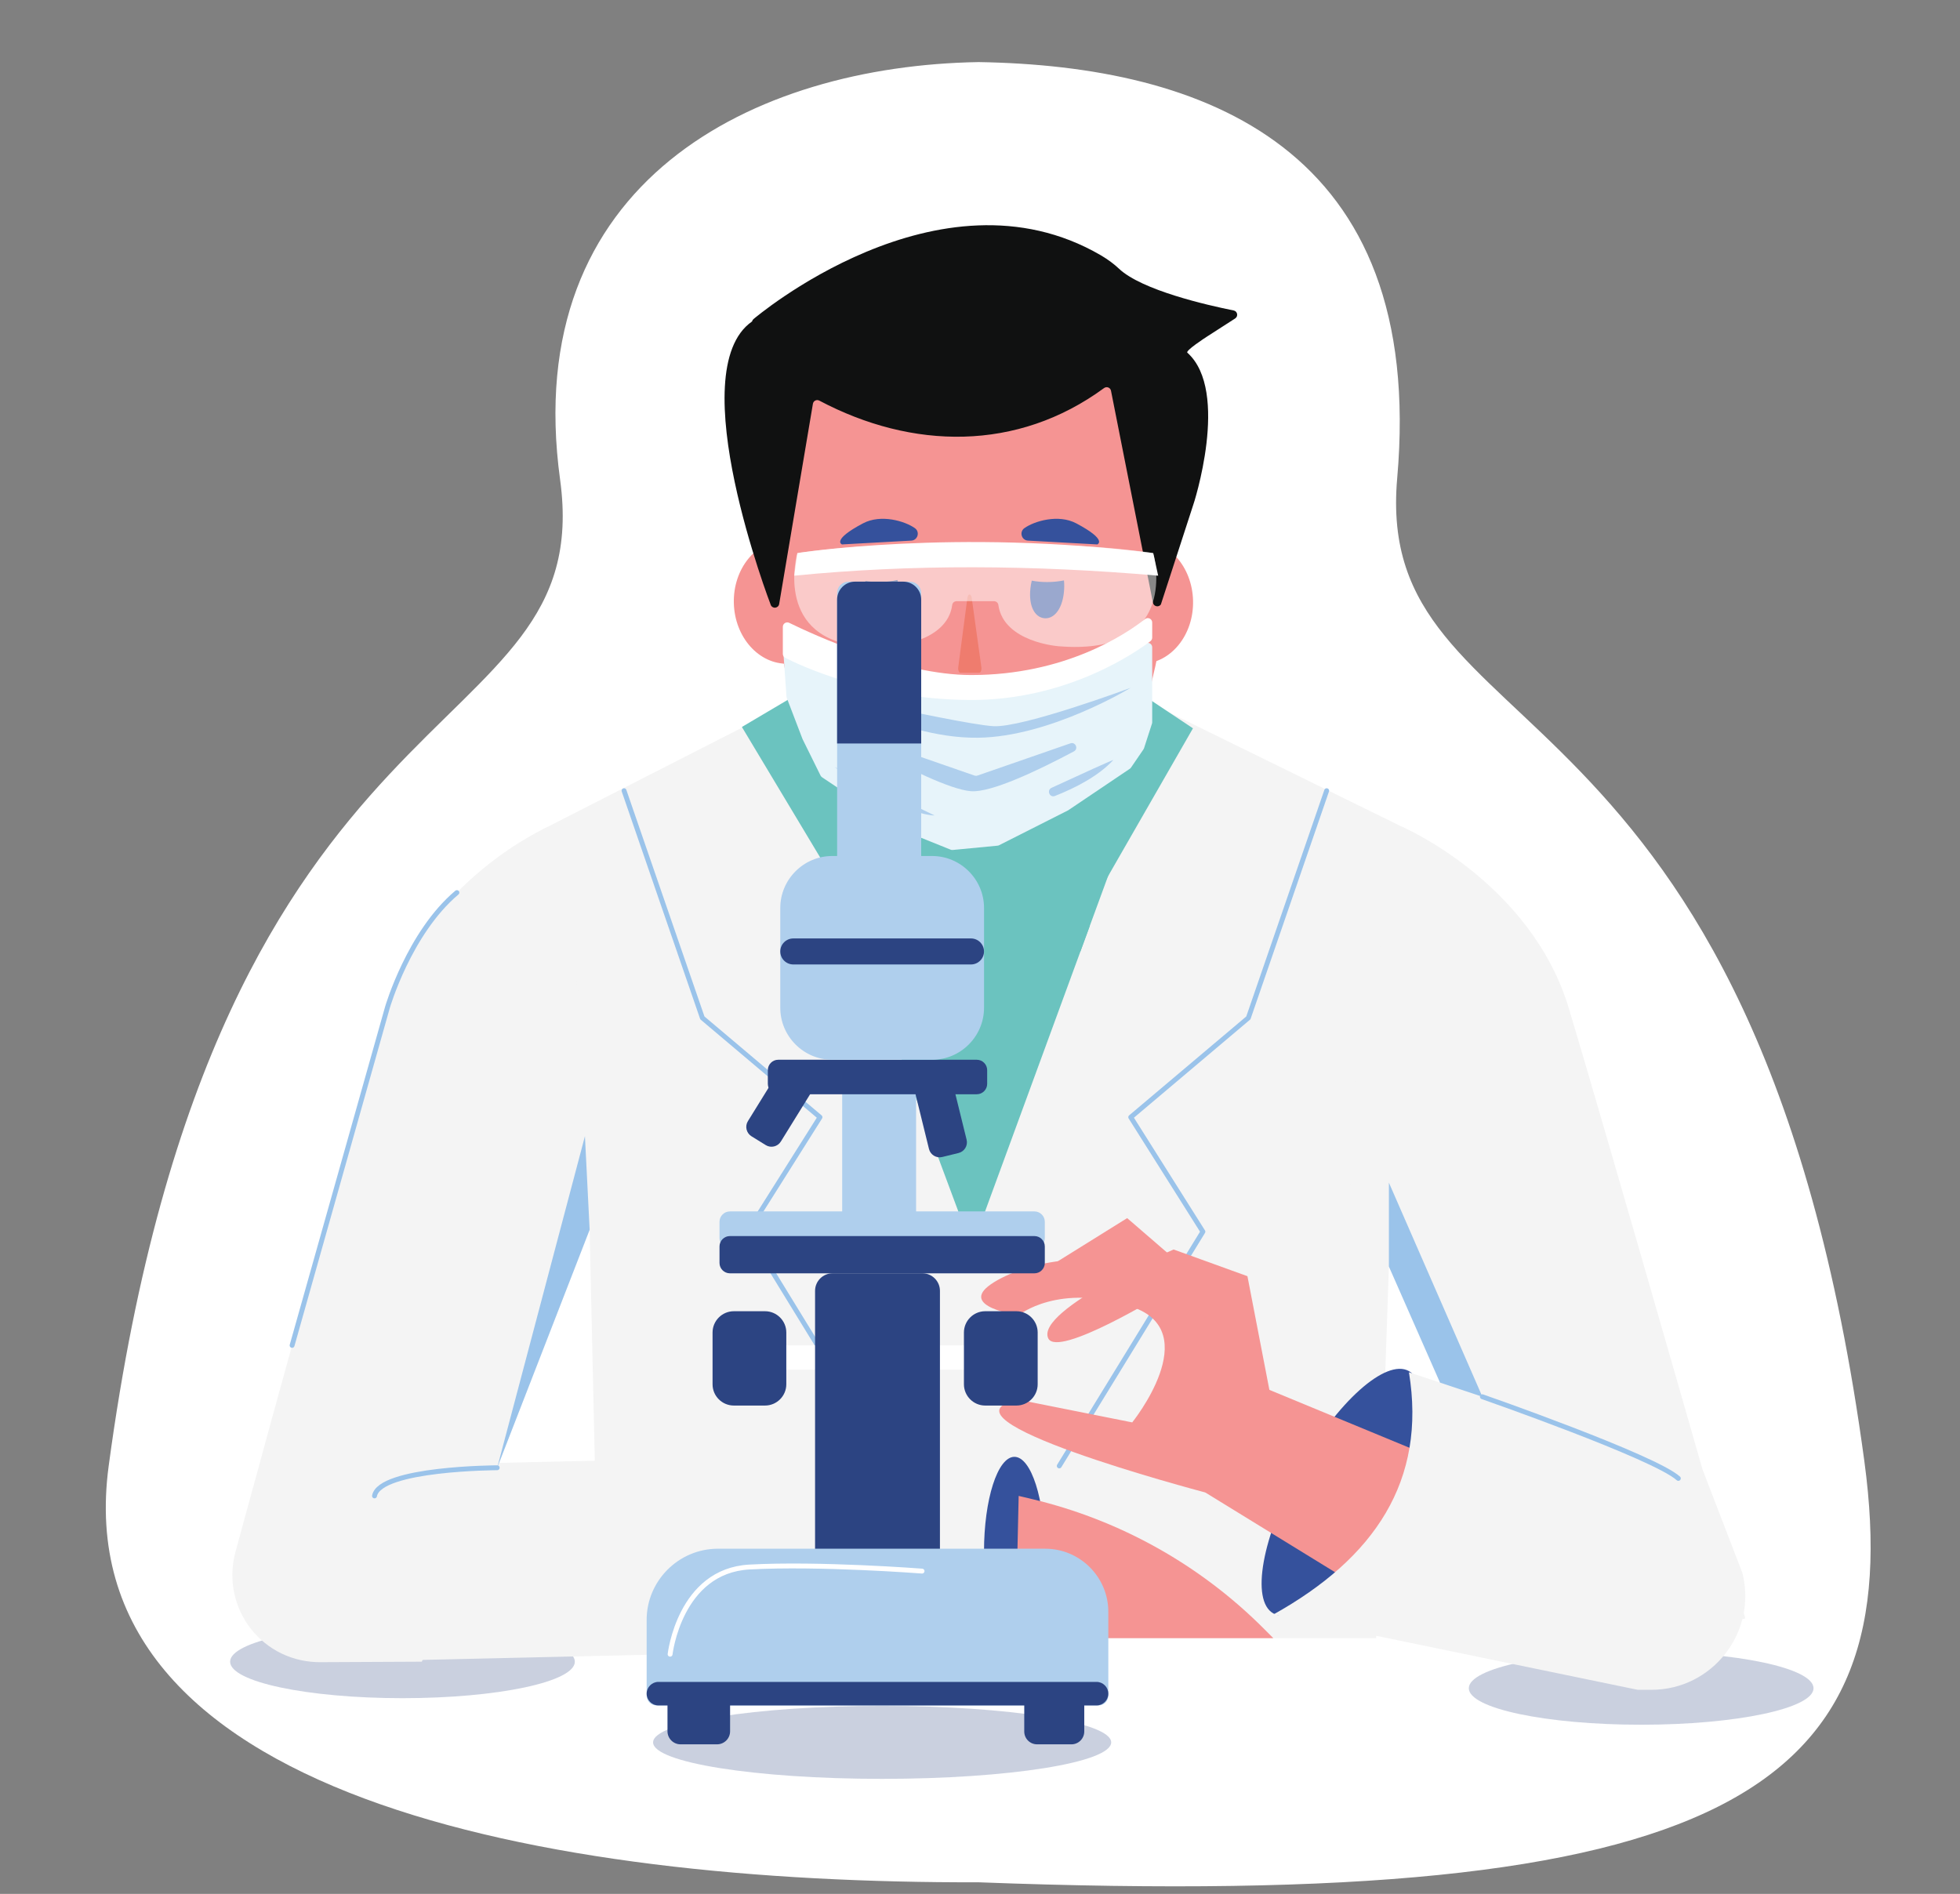 <?xml version="1.0" encoding="utf-8"?>
<!-- Generator: Adobe Illustrator 24.1.3, SVG Export Plug-In . SVG Version: 6.00 Build 0)  -->
<svg version="1.1" id="Warstwa_1" xmlns="http://www.w3.org/2000/svg" xmlns:xlink="http://www.w3.org/1999/xlink" x="0px" y="0px"
	 viewBox="0 0 620.9 600" style="enable-background:new 0 0 620.9 600;" xml:space="preserve">
<rect x="0" y="0" width="620.9" height="600" fill="#808080" stroke="none"/>
<style type="text/css">
	.st0{fill:#FFFFFF;}
	.st1{opacity:0.25;fill:#2C4482;}
	.st2{fill:#F4F4F4;}
	.st3{fill:#6BC3BF;}
	.st4{fill:#F59493;}
	.st5{fill:#101111;}
	.st6{fill:#EF7C6E;}
	.st7{fill:#2C4482;}
	.st8{fill:#35519C;}
	.st9{opacity:0.5;fill:#FFFFFF;}
	.st10{fill:#E7F4FA;}
	.st11{fill:#AFCFED;}
	.st12{fill:none;stroke:#9AC3EA;stroke-width:1.546;stroke-linecap:round;stroke-linejoin:round;stroke-miterlimit:10;}
	.st13{fill:#9AC3EA;}
	.st14{fill:none;stroke:#FFFFFF;stroke-width:1.546;stroke-linecap:round;stroke-linejoin:round;stroke-miterlimit:10;}
</style>
<path class="st0" d="M310.01,596.33C172.75,596.68,20.3,569.2,34.43,464.41c34.35-254.88,154.97-225.08,143-312.47
	c-12.94-94.56,61.5-131.11,132.59-132.27l0,0c71.09,1.16,141.81,26.81,132.59,131.86c-7.72,87.87,113.66,56.59,148,311.47
	C604.73,567.79,546.61,605.3,310.01,596.33"/>
<ellipse class="st1" cx="127.5" cy="526.44" rx="54.6" ry="11.56"/>
<ellipse class="st1" cx="519.9" cy="534.85" rx="54.6" ry="11.56"/>
<polygon class="st2" points="349.32,215.39 444.74,262.22 435.95,518.99 189.69,518.99 186.49,376.53 171.75,262.84 258.18,218.73 
	"/>
<path class="st2" d="M552.88,512.73l-54.15,13.71l-73.88-157.43l19.3-107.09c0,0,40.79,17.54,52.84,57.54
	C509.03,359.46,552.88,512.73,552.88,512.73z"/>
<path class="st2" d="M102.05,526.59l31.59-0.15l60.03-154.57l-20.02-109.96c0,0-38.82,17-50.93,57.28
	c-8.51,28.28-34.39,121.9-48.1,172.34C69.7,509.63,83.31,527.02,102.05,526.59z"/>
<polygon class="st3" points="258.2,261.92 307.85,395.25 353.48,270.84 "/>
<polygon class="st3" points="303.98,270.9 343.21,291.18 377.91,230.74 358.7,217.92 "/>
<polygon class="st3" points="310.43,275.45 276.2,298.97 235.02,230.31 252.89,219.74 "/>
<ellipse transform="matrix(1 -0.024 0.024 1 -4.54 8.869)" class="st4" cx="361.23" cy="190.5" rx="16.68" ry="19.62"/>
<ellipse transform="matrix(1 -0.024 0.024 1 -4.573 6.135)" class="st4" cx="249.15" cy="190.5" rx="16.68" ry="19.62"/>
<path class="st4" d="M245.43,119.34c-0.11,0.18-0.17,0.37-0.19,0.58c-0.52,6.38-8.49,111.01,23.04,131.09
	c31.56,20.1,75.19,13.12,89.08-13.23c13.89-26.34,28.72-131.58-12.95-139.72C302.85,89.94,265.58,85.16,245.43,119.34z"/>
<path class="st5" d="M238.66,101.12c-0.21,0.19-0.36,0.44-0.42,0.72c-22.62,15.71,5.96,89.9,5.96,89.9c0.6,1.22,2.41,0.95,2.63-0.39
	l10.69-63.44c0.16-0.94,1.19-1.44,2.03-0.99c29.42,15.58,62.72,16.18,90.19-3.97c0.83-0.61,2.01-0.17,2.21,0.84l13.29,67.17
	c0.24,1.19,1.78,1.54,2.5,0.56l10.17-31.29c0.14-0.18,11.86-36.29-1.77-48.49c-0.69-0.62,5.53-4.66,6.3-5.16l8.83-5.68
	c1.06-0.68,0.76-2.3-0.47-2.54c-8.25-1.65-29.1-6.39-36.33-13.24c-1.37-1.29-3.32-2.83-5.79-4.27
	C297.34,50.97,238.66,101.12,238.66,101.12z"/>
<path class="st6" d="M306.46,189.38l-2.9,22c-0.12,0.89,0.22,1.76,0.68,1.76h5.97c0.46,0,0.8-0.88,0.67-1.77l-3.06-22
	C307.62,187.99,306.64,188,306.46,189.38z"/>
<path class="st7" d="M284.3,183.74c-1.72,0.41-3.71,0.66-5.85,0.66c-1.52,0-2.97-0.12-4.3-0.34c-0.1,1.16-0.1,2.39,0.04,3.68
	c0.61,5.62,3.48,9.88,6.41,9.51c2.93-0.37,4.8-5.22,4.19-10.84C284.68,185.47,284.52,184.58,284.3,183.74z"/>
<path class="st8" d="M331.72,184.4c-1.74,0-3.39-0.16-4.87-0.44c-0.19,0.78-0.34,1.59-0.43,2.45c-0.61,5.62,1.37,9.07,4.3,9.44
	c2.93,0.37,5.68-2.48,6.3-8.1c0.15-1.35,0.15-2.66,0.03-3.87C335.45,184.2,333.64,184.4,331.72,184.4z"/>
<path class="st9" d="M364.39,175.08c-19.75-2.77-38.81-2.82-55.35-1.7c-0.06,0-0.11,0-0.17,0c-16.54-1.12-35.6-1.06-55.35,1.7
	c-0.58,0.08-1.05,0.51-1.18,1.08c-1.17,5.35-5.09,31.45,30.15,28.58c0,0,17.61-1.21,19.16-13.1c0.09-0.68,0.69-1.18,1.38-1.18h11.86
	c0.68,0,1.28,0.49,1.37,1.16c1.66,11.9,19.15,13.12,19.15,13.12c35.24,2.87,31.32-23.23,30.15-28.58
	C365.44,175.59,364.97,175.16,364.39,175.08z"/>
<path class="st10" d="M248.14,206.41c-0.07-1.01,0.91-1.76,1.87-1.42c8.76,3.18,43.54,15.53,55.32,15.2
	c11.9-0.33,49.06-13.34,57.81-16.45c0.91-0.32,1.86,0.35,1.86,1.32v23.76c0,0.15-0.02,0.29-0.07,0.43l-2.52,7.8
	c-0.04,0.13-0.1,0.25-0.18,0.36l-3.94,5.77c-0.1,0.15-0.23,0.27-0.37,0.37l-19.46,13.11c-0.05,0.03-0.1,0.06-0.15,0.09l-21.82,11.03
	c-0.16,0.08-0.32,0.13-0.5,0.14l-14.19,1.36c-0.22,0.02-0.45-0.01-0.66-0.1l-16.11-6.49c-0.09-0.04-0.18-0.08-0.26-0.14l-24.35-16.3
	c-0.2-0.14-0.37-0.32-0.48-0.54l-5.69-11.53c-0.02-0.04-0.04-0.08-0.05-0.12l-4.96-12.96c-0.05-0.13-0.08-0.26-0.09-0.4
	L248.14,206.41z"/>
<path class="st11" d="M275.01,222.54c-1.65-0.36-2.4,1.95-0.86,2.64c8.71,3.93,22.15,8.71,35.69,8.54
	c22.86-0.28,48.3-15.8,48.3-15.8s-34.13,12.7-43.47,12.14C308.39,229.68,287.81,225.34,275.01,222.54z"/>
<path class="st11" d="M277.98,235.04c-1.62-0.56-2.64,1.72-1.14,2.55c10.27,5.63,24.17,12.56,30.75,13.07
	c6.45,0.5,21.41-6.65,32.61-12.61c1.52-0.81,0.51-3.12-1.12-2.55l-29.44,10.21c-0.3,0.1-0.62,0.1-0.92,0L277.98,235.04z"/>
<path class="st11" d="M264.41,243.01c0,0,20.54,14.86,31.66,15.34L264.41,243.01z"/>
<path class="st11" d="M352.65,240.82c0.34-0.36-9.86,4.3-19.54,8.77c-1.63,0.76-0.59,3.24,1.08,2.58
	C340.89,249.53,347.99,245.81,352.65,240.82z"/>
<path class="st0" d="M247.99,198.58v8.58c0,0.53,0.29,1,0.76,1.24c4.35,2.23,27,13.06,58.08,13.36c31.6,0.31,53.93-15.8,57.63-18.65
	c0.34-0.27,0.54-0.67,0.54-1.11v-4.78c0-1.17-1.34-1.82-2.25-1.1c-6.28,4.92-25.48,17.74-55.09,17.74
	c-22.27,0-50.03-12.81-57.65-16.54C249.07,196.87,247.99,197.55,247.99,198.58z"/>
<path class="st0" d="M252.57,175.22c0,0,49.85-7.87,112.76,0l1.56,7.16c-39.5-3.43-78-3.68-115.28,0L252.57,175.22z"/>
<polygon class="st2" points="319.28,521.63 105.29,526.52 105.29,464.66 319.28,459.77 "/>
<ellipse class="st8" cx="321.35" cy="491.59" rx="9.63" ry="30.05"/>
<path class="st4" d="M322.7,473.92l4.14,0.98c27.98,6.63,53.55,20.96,73.81,41.36l2.72,2.73h-81.69L322.7,473.92z"/>
<polyline class="st12" points="420.27,250.5 395.46,322.48 358.2,353.94 381.06,390.21 335.56,464.42 "/>
<polyline class="st12" points="197.69,250.5 222.5,322.48 259.76,353.94 236.9,390.21 282.4,464.42 "/>
<path class="st8" d="M325.65,171.27c-2.06-0.11-2.82-2.76-1.14-3.95c3.15-2.23,10.74-4.53,16.43-1.52
	c10.13,5.36,6.66,6.68,6.66,6.68L325.65,171.27z"/>
<path class="st8" d="M288.68,171.27c2.06-0.11,2.82-2.76,1.14-3.95c-3.15-2.23-10.74-4.53-16.43-1.52
	c-10.13,5.36-6.66,6.68-6.66,6.68L288.68,171.27z"/>
<polygon class="st3" points="304.61,279.45 310.43,275.45 345.2,293.4 342.26,301.43 310.89,280.09 307.56,282.28 "/>
<ellipse transform="matrix(0.488 -0.873 0.873 0.488 -195.508 612.771)" class="st8" cx="424.85" cy="473.12" rx="43.98" ry="15.11"/>
<polygon class="st4" points="400.29,439.57 474.3,470.16 461.21,521.63 381.85,472.85 "/>
<path class="st4" d="M322.7,443.45l35.97,7.18c0,0,23.18-28.74,0-36.58c-23.18-7.84-35.97,2.61-35.97,2.61s-19.19-2.61-8.79-9.8
	s37.57-13.06,49.56,0c11.99,13.06,18.39,43.76,18.39,43.76s2.4,22.87,0,22.22C379.45,472.2,293.12,449.33,322.7,443.45z"/>
<polygon class="st4" points="322.7,407.31 357.07,385.91 381.85,407.31 397.04,453.56 381.85,472.85 370.13,421.35 346.34,399.34 
	"/>
<path class="st4" d="M332.05,423.96c-4.02-8.96,39.73-28.11,39.73-28.11l23.39,8.46l8.44,43.72L384.57,465l-1.12-46.65l-14.97-8.46
	C368.48,409.89,334.95,430.43,332.05,423.96z"/>
<path class="st2" d="M446.33,434.74c5.64,34.34-10.88,58.9-42.96,76.76l115.44,23.85h4.3c19.39,0,33.6-18.25,28.85-37.05
	l-12.54-32.54L446.33,434.74z"/>
<g>
	<ellipse class="st1" cx="279.45" cy="552" rx="72.56" ry="11.56"/>
	<path class="st0" d="M246.57,433.93h15.92c2.12,0,3.85-1.73,3.85-3.85l0,0c0-2.12-1.73-3.85-3.85-3.85h-15.92
		c-2.12,0-3.85,1.73-3.85,3.85l0,0C242.72,432.2,244.46,433.93,246.57,433.93z"/>
	<path class="st7" d="M232.46,445.29h9.9c3.7,0,6.73-3.03,6.73-6.73v-16.42c0-3.7-3.03-6.73-6.73-6.73h-9.9
		c-3.7,0-6.73,3.03-6.73,6.73v16.42C225.72,442.26,228.75,445.29,232.46,445.29z"/>
	<path class="st0" d="M307.87,433.93h-15.92c-2.12,0-3.85-1.73-3.85-3.85l0,0c0-2.12,1.73-3.85,3.85-3.85h15.92
		c2.12,0,3.85,1.73,3.85,3.85l0,0C311.72,432.2,309.99,433.93,307.87,433.93z"/>
	<path class="st7" d="M292.2,501.98h-28.44c-3.06,0-5.56-2.5-5.56-5.56v-87.47c0-3.06,2.5-5.56,5.56-5.56h28.44
		c3.06,0,5.56,2.5,5.56,5.56v87.47C297.76,499.48,295.26,501.98,292.2,501.98z"/>
	<path class="st7" d="M321.99,445.29h-9.9c-3.7,0-6.73-3.03-6.73-6.73v-16.42c0-3.7,3.03-6.73,6.73-6.73h9.9
		c3.7,0,6.73,3.03,6.73,6.73v16.42C328.72,442.26,325.69,445.29,321.99,445.29z"/>
	<path class="st11" d="M286.93,400.01h-16.86c-1.8,0-3.28-1.48-3.28-3.28v-50.95c0-1.8,1.48-3.28,3.28-3.28h16.86
		c1.8,0,3.28,1.48,3.28,3.28v50.95C290.21,398.54,288.73,400.01,286.93,400.01z"/>
	<path class="st11" d="M327.7,395.59h-96.49c-1.8,0-3.28-1.48-3.28-3.28v-5.24c0-1.8,1.48-3.28,3.28-3.28h96.49
		c1.8,0,3.28,1.48,3.28,3.28v5.24C330.98,394.11,329.5,395.59,327.7,395.59z"/>
	<path class="st7" d="M327.7,403.4h-96.49c-1.8,0-3.28-1.48-3.28-3.28v-5.24c0-1.8,1.48-3.28,3.28-3.28h96.49
		c1.8,0,3.28,1.48,3.28,3.28v5.24C330.98,401.92,329.5,403.4,327.7,403.4z"/>
	<path class="st7" d="M309.44,346.67h-62.92c-1.8,0-3.28-1.48-3.28-3.28v-4.37c0-1.8,1.48-3.28,3.28-3.28h62.92
		c1.8,0,3.28,1.48,3.28,3.28v4.37C312.72,345.19,311.24,346.67,309.44,346.67z"/>
	<path class="st7" d="M242.58,362.78l-4.53-2.8c-1.62-1.01-2.13-3.16-1.13-4.78l10.97-17.73c1.01-1.62,3.16-2.13,4.78-1.13l4.53,2.8
		c1.62,1.01,2.13,3.16,1.13,4.78l-10.97,17.73C246.35,363.28,244.2,363.79,242.58,362.78z"/>
	<path class="st7" d="M303.67,365.28l-5.18,1.27c-1.86,0.46-3.75-0.69-4.2-2.54l-4.98-20.25c-0.46-1.86,0.69-3.75,2.54-4.2
		l5.18-1.27c1.86-0.46,3.75,0.69,4.2,2.54l4.98,20.25C306.67,362.93,305.52,364.82,303.67,365.28z"/>
	<path class="st11" d="M295.27,335.74h-31.63c-9.05,0-16.46-7.41-16.46-16.46v-31.63c0-9.05,7.41-16.46,16.46-16.46h31.63
		c9.05,0,16.46,7.41,16.46,16.46v31.63C311.72,328.33,304.32,335.74,295.27,335.74z"/>
	<path class="st7" d="M307.6,305.55h-56.3c-2.27,0-4.12-1.85-4.12-4.12l0,0c0-2.27,1.85-4.12,4.12-4.12h56.3
		c2.27,0,4.12,1.85,4.12,4.12l0,0C311.72,303.69,309.87,305.55,307.6,305.55z"/>
	<path class="st11" d="M288.24,286.81h-19.47c-1.97,0-3.58-1.61-3.58-3.58v-95.38c0-1.97,1.61-3.58,3.58-3.58h19.47
		c1.97,0,3.58,1.61,3.58,3.58v95.38C291.82,285.2,290.2,286.81,288.24,286.81z"/>
	<path class="st7" d="M265.18,235.54v-45.59c0-3.12,2.55-5.68,5.68-5.68h15.28c3.12,0,5.68,2.55,5.68,5.68v45.59H265.18z"/>
	<path class="st11" d="M347.99,540.3H207.96c-1.71,0-3.11-1.4-3.11-3.11v-23.98c0-12.41,10.15-22.56,22.56-22.56h103.73
		c10.98,0,19.96,8.98,19.96,19.96v26.58C351.11,538.9,349.71,540.3,347.99,540.3z"/>
	<path class="st7" d="M347.38,540.3H208.58c-2.05,0-3.73-1.68-3.73-3.73l0,0c0-2.05,1.68-3.73,3.73-3.73h138.79
		c2.05,0,3.73,1.68,3.73,3.73l0,0C351.11,538.62,349.43,540.3,347.38,540.3z"/>
	<path class="st7" d="M227.15,552.62h-11.57c-2.27,0-4.13-1.86-4.13-4.13v-8.91c0-2.27,1.86-4.13,4.13-4.13h11.57
		c2.27,0,4.13,1.86,4.13,4.13v8.91C231.29,550.76,229.43,552.62,227.15,552.62z"/>
	<path class="st7" d="M339.43,552.62h-10.91c-2.23,0-4.05-1.82-4.05-4.05v-9.08c0-2.23,1.82-4.05,4.05-4.05h10.91
		c2.23,0,4.05,1.82,4.05,4.05v9.08C343.47,550.8,341.65,552.62,339.43,552.62z"/>
</g>
<polygon class="st13" points="186.79,389.6 185.3,359.95 157.5,465 "/>
<g>
	<path class="st12" d="M92.53,426.23l30.19-107.03c0,0,6.85-23.63,22.02-36.42"/>
</g>
<polygon class="st13" points="439.98,401.25 439.98,374.67 469.6,442.5 456.17,438.02 "/>
<path class="st12" d="M157.5,465c0,0-37.26,0.13-38.86,8.92"/>
<path class="st12" d="M469.6,442.5c0,0,54.55,19.05,62.07,25.87"/>
<path class="st14" d="M212.28,524.07c0,0,3-26.4,25.12-27.62c22.12-1.22,54.69,1.29,54.69,1.29"/>
</svg>
